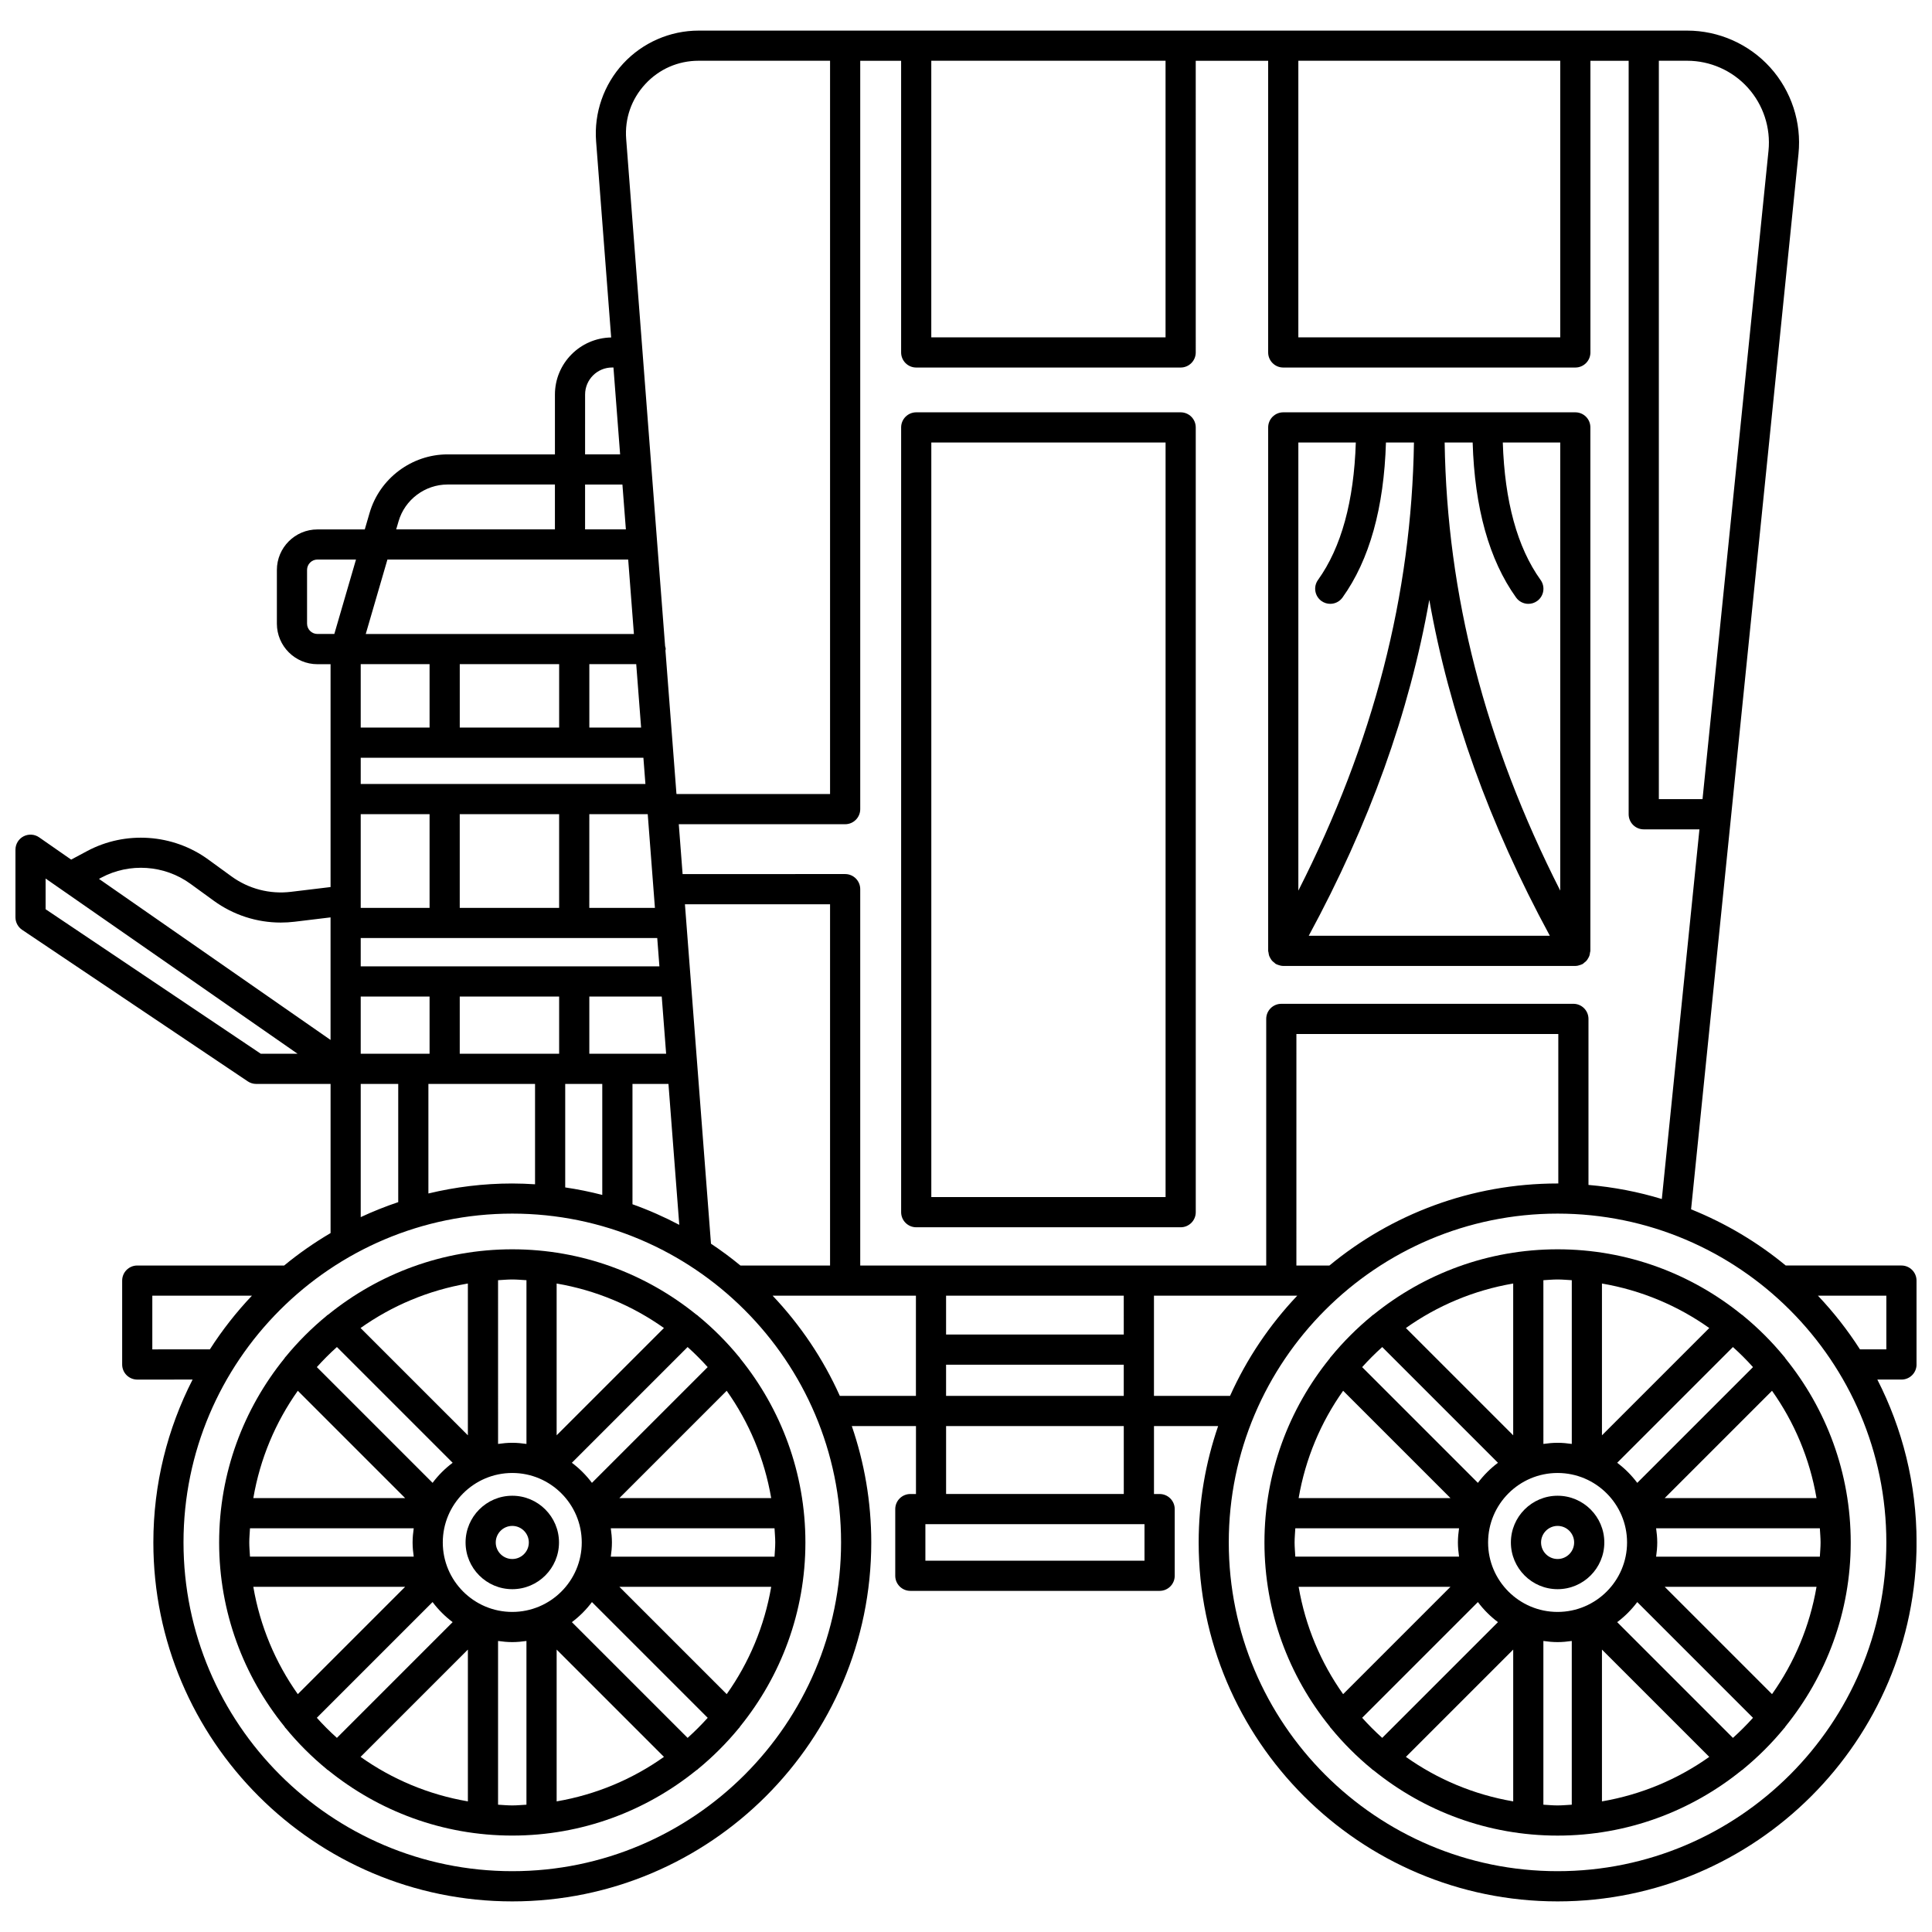 <?xml version="1.0" encoding="UTF-8"?>
<!-- Uploaded to: ICON Repo, www.svgrepo.com, Generator: ICON Repo Mixer Tools -->
<svg width="800px" height="800px" version="1.1" viewBox="144 144 512 512" xmlns="http://www.w3.org/2000/svg">
 <defs>
  <clipPath id="a">
   <path d="m148.09 152h503.81v496h-503.81z"/>
  </clipPath>
 </defs>
 <path d="m569.16 552.77c0-6.824-5.555-12.383-12.379-12.383s-12.379 5.559-12.379 12.383 5.555 12.379 12.379 12.379 12.379-5.555 12.379-12.379zm-16.762 0c0-2.414 1.969-4.387 4.383-4.387s4.383 1.969 4.383 4.387-1.969 4.383-4.383 4.383c-2.422 0-4.383-1.965-4.383-4.383z"/>
 <path d="m616.91 503.61c-0.02-0.02-0.043-0.023-0.062-0.043-3.258-3.969-6.898-7.613-10.867-10.867-0.02-0.02-0.023-0.043-0.043-0.062-0.113-0.113-0.262-0.156-0.383-0.258-13.348-10.801-30.305-17.301-48.773-17.301-18.461 0-35.418 6.496-48.762 17.293-0.129 0.102-0.281 0.145-0.395 0.266-0.02 0.02-0.023 0.047-0.043 0.062-3.969 3.258-7.609 6.898-10.867 10.867-0.02 0.02-0.047 0.023-0.062 0.043-0.117 0.117-0.16 0.27-0.262 0.391-10.797 13.344-17.297 30.301-17.297 48.766 0 18.461 6.5 35.422 17.297 48.766 0.098 0.125 0.145 0.273 0.258 0.387 0.02 0.02 0.043 0.023 0.062 0.043 3.258 3.969 6.898 7.613 10.867 10.867 0.02 0.02 0.023 0.043 0.043 0.062 0.117 0.117 0.266 0.16 0.387 0.262 13.348 10.797 30.305 17.297 48.77 17.297 18.469 0 35.43-6.5 48.777-17.305 0.121-0.098 0.27-0.141 0.379-0.25 0.02-0.02 0.023-0.043 0.039-0.062 3.969-3.258 7.613-6.902 10.871-10.871 0.02-0.02 0.043-0.023 0.062-0.039 0.113-0.113 0.156-0.258 0.25-0.379 10.801-13.348 17.305-30.309 17.305-48.773s-6.5-35.426-17.301-48.773c-0.094-0.125-0.141-0.27-0.25-0.387zm-3.305 89.355-28.441-28.441h40.234c-1.793 10.461-5.891 20.121-11.793 28.441zm-10.363 11.594-30.672-30.672c2.019-1.512 3.805-3.305 5.32-5.32l30.672 30.672c-1.68 1.867-3.449 3.641-5.32 5.32zm-98.258-5.324 30.672-30.672c1.516 2.019 3.305 3.812 5.32 5.32l-30.676 30.672c-1.863-1.676-3.637-3.449-5.316-5.32zm-16.832-34.707h40.23l-28.441 28.441c-5.902-8.324-10-17.984-11.789-28.441zm11.793-51.961 28.441 28.438h-40.234c1.793-10.449 5.887-20.109 11.793-28.438zm10.359-11.586 30.672 30.672c-2.019 1.512-3.805 3.305-5.32 5.32l-30.672-30.672c1.68-1.871 3.453-3.644 5.32-5.32zm6.269-5.043c8.324-5.906 17.98-10.004 28.438-11.793v40.23zm14.09 53.07c-0.176 1.23-0.301 2.484-0.301 3.762 0 1.281 0.125 2.527 0.301 3.758h-43.391c-0.066-1.25-0.191-2.492-0.191-3.758 0-1.273 0.125-2.512 0.191-3.762zm14.352 32.148v40.23c-10.457-1.789-20.117-5.887-28.438-11.793zm-6.656-28.387c0-10.152 8.262-18.414 18.414-18.414s18.414 8.262 18.414 18.414-8.262 18.41-18.414 18.41c-10.152 0.004-18.414-8.258-18.414-18.41zm70.203-46.469-30.672 30.672c-1.516-2.019-3.305-3.812-5.32-5.32l30.672-30.672c1.871 1.676 3.641 3.449 5.32 5.32zm-40.027 18.074v-40.227c10.457 1.789 20.117 5.887 28.438 11.793zm28.438 85.219c-8.324 5.906-17.98 10-28.438 11.793v-40.23zm-14.086-53.062c0.176-1.23 0.301-2.481 0.301-3.758 0-1.281-0.125-2.531-0.301-3.762h43.391c0.066 1.254 0.191 2.496 0.191 3.762s-0.125 2.508-0.191 3.758zm2.277-15.523 28.438-28.438c5.906 8.324 10.004 17.98 11.793 28.438zm-24.625-57.742v43.391c-1.23-0.176-2.484-0.301-3.762-0.301-1.281 0-2.531 0.125-3.762 0.301l-0.004-43.391c1.254-0.066 2.496-0.191 3.762-0.191 1.273 0 2.508 0.125 3.766 0.191zm-7.527 139v-43.391c1.23 0.176 2.484 0.301 3.762 0.301 1.281 0 2.531-0.125 3.762-0.301v43.391c-1.25 0.066-2.492 0.191-3.762 0.191-1.27 0-2.508-0.121-3.762-0.191z"/>
 <path d="m292.14 552.77c0-6.824-5.555-12.383-12.379-12.383s-12.379 5.559-12.379 12.383 5.555 12.379 12.379 12.379 12.379-5.555 12.379-12.379zm-16.762 0c0-2.414 1.969-4.387 4.383-4.387 2.414 0 4.383 1.969 4.383 4.387s-1.969 4.383-4.383 4.383c-2.418 0-4.383-1.965-4.383-4.383z"/>
 <path d="m339.89 503.61c-0.02-0.02-0.043-0.023-0.062-0.043-3.258-3.969-6.898-7.609-10.867-10.867-0.02-0.02-0.023-0.047-0.043-0.062-0.117-0.117-0.27-0.164-0.395-0.266-13.344-10.797-30.301-17.293-48.762-17.293-18.465 0-35.426 6.5-48.773 17.301-0.125 0.098-0.273 0.141-0.383 0.258-0.02 0.02-0.023 0.043-0.043 0.062-3.969 3.258-7.613 6.898-10.867 10.867-0.02 0.02-0.043 0.023-0.062 0.043-0.113 0.113-0.156 0.262-0.258 0.383-10.801 13.348-17.301 30.309-17.301 48.773 0 18.465 6.5 35.43 17.305 48.773 0.098 0.121 0.141 0.27 0.25 0.379 0.02 0.02 0.043 0.023 0.062 0.039 3.258 3.969 6.902 7.613 10.871 10.871 0.02 0.02 0.023 0.043 0.039 0.062 0.113 0.113 0.258 0.156 0.379 0.25 13.348 10.801 30.309 17.305 48.777 17.305 18.465 0 35.422-6.5 48.77-17.297 0.125-0.098 0.277-0.145 0.387-0.262 0.02-0.02 0.023-0.043 0.043-0.062 3.969-3.258 7.609-6.898 10.867-10.867 0.02-0.02 0.043-0.023 0.062-0.043 0.117-0.117 0.16-0.266 0.258-0.387 10.801-13.344 17.297-30.305 17.297-48.766 0-18.461-6.496-35.422-17.297-48.766-0.094-0.117-0.141-0.27-0.254-0.387zm-3.305 89.355-28.441-28.441h40.234c-1.793 10.461-5.887 20.121-11.793 28.441zm-10.359 11.594-30.672-30.672c2.019-1.512 3.805-3.305 5.32-5.32l30.676 30.672c-1.684 1.867-3.457 3.641-5.324 5.32zm-98.262-5.324 30.672-30.672c1.516 2.019 3.305 3.805 5.32 5.32l-30.672 30.672c-1.867-1.676-3.641-3.449-5.32-5.32zm-16.832-34.707h40.23l-28.441 28.441c-5.902-8.324-9.996-17.984-11.789-28.441zm11.793-51.961 28.438 28.438h-40.227c1.789-10.449 5.883-20.109 11.789-28.438zm10.363-11.59 30.672 30.672c-2.019 1.516-3.812 3.305-5.32 5.32l-30.672-30.672c1.676-1.867 3.449-3.641 5.32-5.32zm6.266-5.039c8.324-5.906 17.98-10.004 28.438-11.793v40.23zm14.09 53.07c-0.176 1.23-0.301 2.484-0.301 3.762 0 1.281 0.125 2.527 0.301 3.758h-43.391c-0.066-1.25-0.191-2.492-0.191-3.758 0-1.273 0.125-2.512 0.191-3.762zm14.352 32.148v40.23c-10.457-1.789-20.117-5.887-28.438-11.793zm-6.652-28.387c0-10.152 8.262-18.414 18.414-18.414 10.156 0 18.414 8.262 18.414 18.414s-8.262 18.41-18.414 18.41c-10.152 0.004-18.414-8.258-18.414-18.41zm70.199-46.469-30.672 30.672c-1.516-2.019-3.305-3.812-5.32-5.32l30.672-30.672c1.871 1.676 3.641 3.449 5.32 5.32zm-40.027 18.074v-40.227c10.457 1.789 20.117 5.887 28.438 11.793zm28.441 85.219c-8.324 5.906-17.98 10-28.438 11.793v-40.23zm-14.09-53.062c0.176-1.23 0.301-2.481 0.301-3.758 0-1.281-0.125-2.531-0.301-3.762h43.391c0.066 1.254 0.191 2.496 0.191 3.762s-0.125 2.508-0.191 3.758zm2.277-15.523 28.438-28.438c5.906 8.324 10.004 17.98 11.793 28.438zm-24.625-57.742v43.391c-1.23-0.176-2.484-0.301-3.762-0.301-1.281 0-2.531 0.125-3.762 0.301l-0.004-43.391c1.25-0.066 2.492-0.191 3.762-0.191 1.27 0 2.508 0.125 3.766 0.191zm-7.527 139v-43.391c1.23 0.176 2.484 0.301 3.762 0.301 1.281 0 2.531-0.125 3.762-0.301v43.391c-1.254 0.066-2.496 0.191-3.762 0.191-1.27 0-2.508-0.121-3.762-0.191z"/>
 <g clip-path="url(#a)">
  <path d="m651.9 505.6v-22.227c0-2.211-1.793-4-4-4h-30.664c-7.484-6.176-15.941-11.211-25.082-14.891l28.465-279.71c0.848-8.332-1.883-16.672-7.496-22.891-5.609-6.203-13.629-9.77-22.008-9.77h-261.97c-7.57 0-14.855 3.184-19.996 8.738-5.141 5.555-7.758 13.062-7.176 20.605l3.992 51.98c-8.238 0.141-14.902 6.863-14.902 15.133v15.855l-28.453-0.004c-9.508 0-18.008 6.379-20.664 15.508l-1.277 4.379h-12.547c-5.926 0-10.746 4.82-10.746 10.746v14.227c0 5.922 4.82 10.746 10.746 10.746h3.481v59.055l-10.496 1.266c-5.598 0.676-11.199-0.777-15.762-4.09l-6.191-4.5c-9.32-6.777-21.91-7.644-32.066-2.211l-4.231 2.262-8.484-5.902c-1.223-0.852-2.816-0.941-4.133-0.262-1.316 0.684-2.144 2.051-2.144 3.539v17.914c0 1.332 0.664 2.578 1.766 3.32l59.801 40.16c0.66 0.441 1.434 0.68 2.231 0.68h19.711v39.523c-4.332 2.551-8.449 5.418-12.309 8.602l-38.922-0.004c-2.207 0-4 1.789-4 4v22.23c0 1.062 0.418 2.078 1.172 2.828 0.75 0.746 1.766 1.172 2.828 1.172l14.664-0.004c-6.633 12.965-10.398 27.625-10.398 43.164 0 52.453 42.672 95.125 95.125 95.125s95.129-42.672 95.129-95.125c0-10.793-1.832-21.16-5.156-30.84h17.004v18.004h-1.492c-2.207 0-4 1.789-4 4v17.668c0 2.211 1.793 4 4 4h66.062c2.207 0 4-1.789 4-4v-17.668c0-2.211-1.793-4-4-4h-1.496v-18.004h17c-3.328 9.68-5.156 20.043-5.156 30.84 0 52.453 42.672 95.125 95.129 95.125 52.453 0 95.125-42.672 95.125-95.125 0-15.535-3.766-30.195-10.398-43.164h6.394c2.207 0 3.996-1.789 3.996-4zm-86.938-47.59v-43.992c0-2.211-1.793-4-4-4l-77.402 0.004c-2.207 0-4 1.789-4 4v65.359l-107.59-0.004v-99.742c0-2.211-1.793-4-4-4l-43.074 0.004-1.012-13.211h44.086c2.207 0 4-1.789 4-4v-198.32h10.836v77.293c0 2.211 1.793 4 4 4h70.078c2.207 0 4-1.789 4-4l-0.004-77.293h19.195v77.293c0 2.211 1.793 4 4 4h77.402c2.207 0 4-1.789 4-4v-77.293h10.133v199.68c0 2.211 1.793 4 4 4h14.758l-9.969 97.965c-6.234-1.902-12.742-3.156-19.438-3.734zm-68.652 21.367h-8.754l0.004-61.359h69.406v39.621c-0.062 0-0.125-0.004-0.188-0.004-22.945 0-44.016 8.164-60.469 21.742zm-101.59 26.281h47.086v8.27l-47.086-0.004zm47.09-8h-47.09v-10.285h47.086zm-101.59-18.281c-2.496-2.059-5.102-3.988-7.801-5.785l-6.906-89.953h38.461v95.738zm-40.043-56.121v-15.164h19.191l1.164 15.164zm-34.34 0v-15.164h26.34v15.164zm26.344-103.25v16.801h-26.34v-16.801zm20.426 0 1.293 16.801h-13.719v-16.801zm-46.77 64.59v-24.832h26.34v24.832zm34.34-24.832h15.48l1.906 24.832h-17.391zm14.332-14.957 0.535 6.957h-75.449v-6.957zm-56.668 14.957v24.832h-18.246v-24.832zm-18.246 32.828h78.582l0.574 7.5h-79.156zm70.27-108.3h-10.812v-11.887h9.895zm0.613 8 1.516 19.723h-71.066l5.742-19.723zm-52.637 27.715v16.801h-18.246v-16.801zm-18.246 88.082h18.246v15.164h-18.246zm46.199 23.16v26.598c-2-0.125-4.012-0.211-6.043-0.211-7.652 0-15.086 0.934-22.219 2.648v-29.031zm7.996 0h9.82v29.418c-3.211-0.832-6.488-1.496-9.82-1.988zm17.824 0h9.535l2.867 37.348c-3.977-2.098-8.117-3.93-12.402-5.457zm79.188-271.15h62.082v73.297h-62.082zm97.273 0h69.406v73.297h-69.406zm119.12 7.141c4.098 4.539 6.094 10.633 5.477 16.719l-17.484 171.82h-11.574v-195.68h7.508c6.113 0 11.973 2.602 16.074 7.141zm-292.18-0.969c3.688-3.981 8.703-6.172 14.129-6.172h34.832v194.33h-40.68c-0.023-0.059-0.016-0.137-0.039-0.195l-2.906-37.867c0.012-0.125 0.07-0.227 0.07-0.355 0-0.281-0.105-0.523-0.16-0.789l-10.316-134.39c-0.418-5.41 1.383-10.578 5.07-14.559zm-15.957 82.281c0-3.945 3.211-7.16 7.16-7.16h0.355l1.766 23.016h-9.285zm-49.434 33.594c1.668-5.738 7.008-9.746 12.988-9.746h28.449v11.887h-42.062zm-24.25 27.117v-14.227c0-1.516 1.234-2.75 2.75-2.75h10.219l-5.742 19.723h-4.477c-1.516 0-2.75-1.23-2.75-2.746zm-54.516 67.316c7.477-4 16.738-3.356 23.594 1.625l6.191 4.5c5.207 3.785 11.402 5.785 17.762 5.785 1.215 0 2.438-0.074 3.66-0.219l9.535-1.152v32.477l-61.371-42.68zm42.25 46.672-57.02-38.297v-8.133l66.758 46.426h-9.738zm26.488 7.996h9.941v31.332c-3.402 1.145-6.723 2.469-9.941 3.973zm-55.23 70.355v-14.234h26.398c-4.144 4.375-7.883 9.137-11.145 14.23zm95.395 138.28c-48.043 0-87.129-39.086-87.129-87.129 0-48.047 39.086-87.133 87.129-87.133s87.133 39.086 87.133 87.133c-0.008 48.043-39.094 87.129-87.133 87.129zm86.801-125.96c-4.426-9.852-10.477-18.812-17.812-26.555h37.98v26.555zm80.742 43.672h-58.066v-9.672h58.066zm-5.488-17.668h-47.09v-18.004h47.086zm7.996-26.004v-26.555h37.977c-7.336 7.738-13.387 16.703-17.812 26.555zm106.96 125.96c-48.043 0-87.133-39.086-87.133-87.129 0-48.047 39.086-87.133 87.133-87.133 48.047 0.004 87.129 39.094 87.129 87.137 0 48.039-39.086 87.125-87.129 87.125zm87.129-138.29h-6.992c-3.262-5.094-6.996-9.855-11.145-14.23h18.137z"/>
 </g>
 <path d="m456.89 253.27h-70.078c-2.207 0-4 1.789-4 4v207.97c0 2.211 1.793 4 4 4h70.078c2.207 0 4-1.789 4-4l-0.004-207.97c0-2.211-1.789-4-3.996-4zm-4 207.97h-62.082v-199.97h62.082z"/>
 <path d="m561.48 253.27h-77.402c-2.207 0-4 1.789-4 4v138.71c0 0.18 0.078 0.332 0.102 0.504 0.035 0.277 0.07 0.535 0.16 0.801 0.09 0.246 0.211 0.465 0.34 0.684 0.129 0.215 0.246 0.426 0.414 0.617 0.188 0.211 0.402 0.375 0.629 0.547 0.137 0.105 0.227 0.242 0.379 0.328 0.09 0.047 0.184 0.066 0.273 0.113 0.109 0.051 0.211 0.094 0.324 0.133 0.449 0.164 0.906 0.277 1.367 0.277h0.004 77.402 0.004c0.461 0 0.918-0.113 1.367-0.277 0.113-0.039 0.219-0.078 0.324-0.133 0.094-0.043 0.184-0.059 0.273-0.113 0.152-0.082 0.242-0.227 0.379-0.328 0.227-0.168 0.445-0.332 0.629-0.547 0.168-0.191 0.289-0.398 0.414-0.617 0.133-0.223 0.258-0.438 0.34-0.684 0.094-0.262 0.125-0.523 0.16-0.801 0.023-0.172 0.102-0.324 0.102-0.504v-138.71c0.016-2.211-1.777-4-3.984-4zm-3.996 126.76c-19.961-39.309-30.016-78.344-30.637-118.76h7.422c0.516 17.27 4.356 31.109 11.512 41.086 0.781 1.086 2.008 1.668 3.25 1.668 0.809 0 1.621-0.242 2.328-0.75 1.797-1.289 2.203-3.781 0.914-5.582-6.188-8.621-9.523-20.887-10.016-36.422h15.223v118.76zm-2.758 11.957h-63.895c16.062-29.641 26.66-59.094 31.949-89.031 5.285 29.938 15.879 59.391 31.945 89.031zm-51.422-130.72c-0.492 15.535-3.832 27.801-10.02 36.422-1.289 1.793-0.875 4.289 0.914 5.582 0.707 0.508 1.52 0.75 2.328 0.75 1.246 0 2.473-0.578 3.25-1.668 7.16-9.977 10.996-23.816 11.516-41.086h7.422c-0.625 40.418-10.676 79.449-30.637 118.76v-118.76z"/>
</svg>